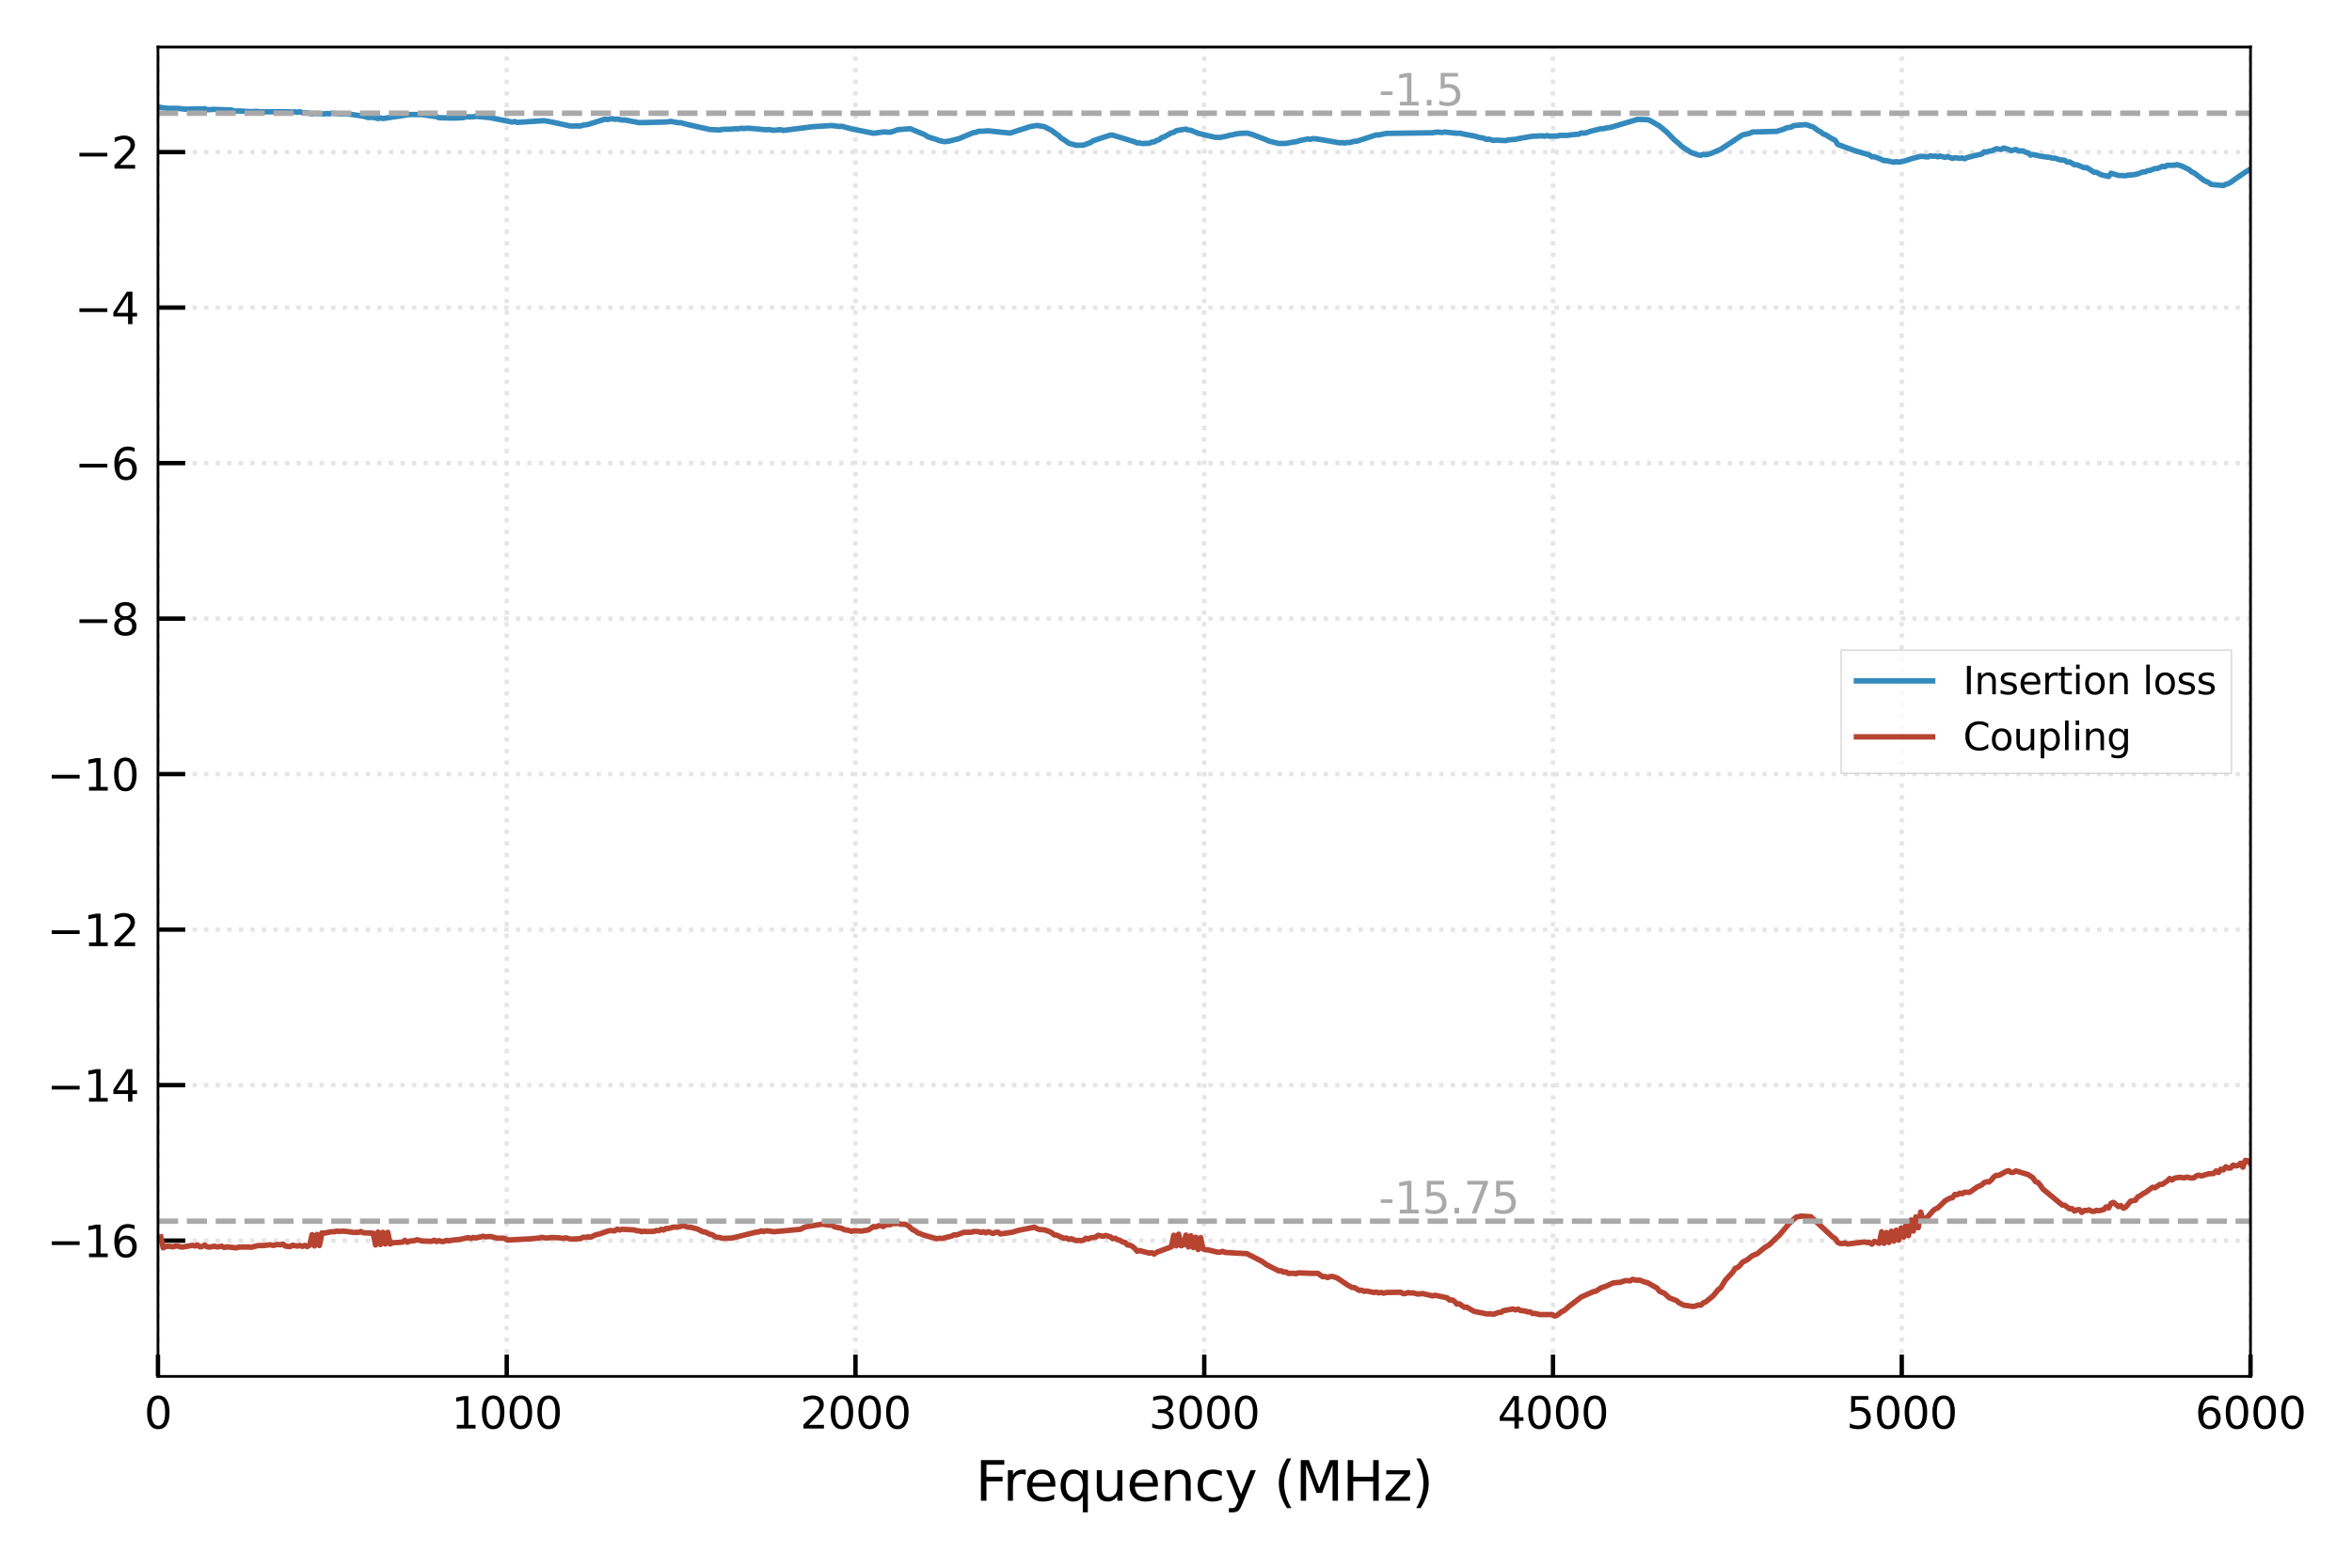<svg xmlns:xlink="http://www.w3.org/1999/xlink" xmlns="http://www.w3.org/2000/svg" viewBox="0 0 432 288" version="1.1" viewport="0 0 1280px 853px">
 <defs>
  <style type="text/css">*{stroke-linejoin: round; stroke-linecap: butt}</style>
 </defs>
 <g id="figure_1">
  <g id="patch_1">
   <path d="M 0 288  L 432 288  L 432 0  L 0 0  z " style="fill: #ffffff"/>
  </g>
  <g id="axes_1">
   <g id="patch_2">
    <path d="M 29.015 252.86  L 413.36 252.86  L 413.36 8.64  L 29.015 8.64  z " style="fill: #ffffff"/>
   </g>
   <g id="matplotlib.axis_1">
    <g id="xtick_1">
     <g id="line2d_1">
      <path d="M 29.015 252.86  L 29.015 8.64  " clip-path="url(#p60978f1711)" style="fill: none; stroke-dasharray: 0.8,1.32; stroke-dashoffset: 0; stroke: #e5e5e5; stroke-width: 0.8"/>
     </g>
     <g id="line2d_2">
      <defs>
       <path id="m1f756e7ccf" d="M 0 0  L 0 -4  " style="stroke: #000000; stroke-width: 0.8"/>
      </defs>
      <g>
       <use xlink:href="#m1f756e7ccf" x="29.015" y="252.86" style="stroke: #000000; stroke-width: 0.8"/>
      </g>
     </g>
     <g id="text_1">
      <!-- 0 -->
      <g transform="translate(26.47 262.439) scale(0.08 -0.08)">
       <defs>
        <path id="DejaVuSans-30" d="M 2034 4250  Q 1547 4250 1301 3770  Q 1056 3291 1056 2328  Q 1056 1369 1301 889  Q 1547 409 2034 409  Q 2525 409 2770 889  Q 3016 1369 3016 2328  Q 3016 3291 2770 3770  Q 2525 4250 2034 4250  z M 2034 4750  Q 2819 4750 3233 4129  Q 3647 3509 3647 2328  Q 3647 1150 3233 529  Q 2819 -91 2034 -91  Q 1250 -91 836 529  Q 422 1150 422 2328  Q 422 3509 836 4129  Q 1250 4750 2034 4750  z " transform="scale(0.016)"/>
       </defs>
       <use xlink:href="#DejaVuSans-30"/>
      </g>
     </g>
    </g>
    <g id="xtick_2">
     <g id="line2d_3">
      <path d="M 93.073 252.86  L 93.073 8.64  " clip-path="url(#p60978f1711)" style="fill: none; stroke-dasharray: 0.8,1.32; stroke-dashoffset: 0; stroke: #e5e5e5; stroke-width: 0.8"/>
     </g>
     <g id="line2d_4">
      <g>
       <use xlink:href="#m1f756e7ccf" x="93.073" y="252.86" style="stroke: #000000; stroke-width: 0.8"/>
      </g>
     </g>
     <g id="text_2">
      <!-- 1000 -->
      <g transform="translate(82.892 262.439) scale(0.08 -0.08)">
       <defs>
        <path id="DejaVuSans-31" d="M 794 531  L 1825 531  L 1825 4091  L 703 3866  L 703 4441  L 1819 4666  L 2450 4666  L 2450 531  L 3481 531  L 3481 0  L 794 0  L 794 531  z " transform="scale(0.016)"/>
       </defs>
       <use xlink:href="#DejaVuSans-31"/>
       <use xlink:href="#DejaVuSans-30" x="63.623"/>
       <use xlink:href="#DejaVuSans-30" x="127.246"/>
       <use xlink:href="#DejaVuSans-30" x="190.869"/>
      </g>
     </g>
    </g>
    <g id="xtick_3">
     <g id="line2d_5">
      <path d="M 157.13 252.86  L 157.13 8.64  " clip-path="url(#p60978f1711)" style="fill: none; stroke-dasharray: 0.8,1.32; stroke-dashoffset: 0; stroke: #e5e5e5; stroke-width: 0.8"/>
     </g>
     <g id="line2d_6">
      <g>
       <use xlink:href="#m1f756e7ccf" x="157.13" y="252.86" style="stroke: #000000; stroke-width: 0.8"/>
      </g>
     </g>
     <g id="text_3">
      <!-- 2000 -->
      <g transform="translate(146.95 262.439) scale(0.08 -0.08)">
       <defs>
        <path id="DejaVuSans-32" d="M 1228 531  L 3431 531  L 3431 0  L 469 0  L 469 531  Q 828 903 1448 1529  Q 2069 2156 2228 2338  Q 2531 2678 2651 2914  Q 2772 3150 2772 3378  Q 2772 3750 2511 3984  Q 2250 4219 1831 4219  Q 1534 4219 1204 4116  Q 875 4013 500 3803  L 500 4441  Q 881 4594 1212 4672  Q 1544 4750 1819 4750  Q 2544 4750 2975 4387  Q 3406 4025 3406 3419  Q 3406 3131 3298 2873  Q 3191 2616 2906 2266  Q 2828 2175 2409 1742  Q 1991 1309 1228 531  z " transform="scale(0.016)"/>
       </defs>
       <use xlink:href="#DejaVuSans-32"/>
       <use xlink:href="#DejaVuSans-30" x="63.623"/>
       <use xlink:href="#DejaVuSans-30" x="127.246"/>
       <use xlink:href="#DejaVuSans-30" x="190.869"/>
      </g>
     </g>
    </g>
    <g id="xtick_4">
     <g id="line2d_7">
      <path d="M 221.188 252.86  L 221.188 8.64  " clip-path="url(#p60978f1711)" style="fill: none; stroke-dasharray: 0.8,1.32; stroke-dashoffset: 0; stroke: #e5e5e5; stroke-width: 0.8"/>
     </g>
     <g id="line2d_8">
      <g>
       <use xlink:href="#m1f756e7ccf" x="221.188" y="252.86" style="stroke: #000000; stroke-width: 0.8"/>
      </g>
     </g>
     <g id="text_4">
      <!-- 3000 -->
      <g transform="translate(211.007 262.439) scale(0.08 -0.08)">
       <defs>
        <path id="DejaVuSans-33" d="M 2597 2516  Q 3050 2419 3304 2112  Q 3559 1806 3559 1356  Q 3559 666 3084 287  Q 2609 -91 1734 -91  Q 1441 -91 1130 -33  Q 819 25 488 141  L 488 750  Q 750 597 1062 519  Q 1375 441 1716 441  Q 2309 441 2620 675  Q 2931 909 2931 1356  Q 2931 1769 2642 2001  Q 2353 2234 1838 2234  L 1294 2234  L 1294 2753  L 1863 2753  Q 2328 2753 2575 2939  Q 2822 3125 2822 3475  Q 2822 3834 2567 4026  Q 2313 4219 1838 4219  Q 1578 4219 1281 4162  Q 984 4106 628 3988  L 628 4550  Q 988 4650 1302 4700  Q 1616 4750 1894 4750  Q 2613 4750 3031 4423  Q 3450 4097 3450 3541  Q 3450 3153 3228 2886  Q 3006 2619 2597 2516  z " transform="scale(0.016)"/>
       </defs>
       <use xlink:href="#DejaVuSans-33"/>
       <use xlink:href="#DejaVuSans-30" x="63.623"/>
       <use xlink:href="#DejaVuSans-30" x="127.246"/>
       <use xlink:href="#DejaVuSans-30" x="190.869"/>
      </g>
     </g>
    </g>
    <g id="xtick_5">
     <g id="line2d_9">
      <path d="M 285.245 252.86  L 285.245 8.64  " clip-path="url(#p60978f1711)" style="fill: none; stroke-dasharray: 0.8,1.32; stroke-dashoffset: 0; stroke: #e5e5e5; stroke-width: 0.8"/>
     </g>
     <g id="line2d_10">
      <g>
       <use xlink:href="#m1f756e7ccf" x="285.245" y="252.86" style="stroke: #000000; stroke-width: 0.8"/>
      </g>
     </g>
     <g id="text_5">
      <!-- 4000 -->
      <g transform="translate(275.065 262.439) scale(0.08 -0.08)">
       <defs>
        <path id="DejaVuSans-34" d="M 2419 4116  L 825 1625  L 2419 1625  L 2419 4116  z M 2253 4666  L 3047 4666  L 3047 1625  L 3713 1625  L 3713 1100  L 3047 1100  L 3047 0  L 2419 0  L 2419 1100  L 313 1100  L 313 1709  L 2253 4666  z " transform="scale(0.016)"/>
       </defs>
       <use xlink:href="#DejaVuSans-34"/>
       <use xlink:href="#DejaVuSans-30" x="63.623"/>
       <use xlink:href="#DejaVuSans-30" x="127.246"/>
       <use xlink:href="#DejaVuSans-30" x="190.869"/>
      </g>
     </g>
    </g>
    <g id="xtick_6">
     <g id="line2d_11">
      <path d="M 349.303 252.86  L 349.303 8.64  " clip-path="url(#p60978f1711)" style="fill: none; stroke-dasharray: 0.8,1.32; stroke-dashoffset: 0; stroke: #e5e5e5; stroke-width: 0.8"/>
     </g>
     <g id="line2d_12">
      <g>
       <use xlink:href="#m1f756e7ccf" x="349.303" y="252.86" style="stroke: #000000; stroke-width: 0.8"/>
      </g>
     </g>
     <g id="text_6">
      <!-- 5000 -->
      <g transform="translate(339.123 262.439) scale(0.08 -0.08)">
       <defs>
        <path id="DejaVuSans-35" d="M 691 4666  L 3169 4666  L 3169 4134  L 1269 4134  L 1269 2991  Q 1406 3038 1543 3061  Q 1681 3084 1819 3084  Q 2600 3084 3056 2656  Q 3513 2228 3513 1497  Q 3513 744 3044 326  Q 2575 -91 1722 -91  Q 1428 -91 1123 -41  Q 819 9 494 109  L 494 744  Q 775 591 1075 516  Q 1375 441 1709 441  Q 2250 441 2565 725  Q 2881 1009 2881 1497  Q 2881 1984 2565 2268  Q 2250 2553 1709 2553  Q 1456 2553 1204 2497  Q 953 2441 691 2322  L 691 4666  z " transform="scale(0.016)"/>
       </defs>
       <use xlink:href="#DejaVuSans-35"/>
       <use xlink:href="#DejaVuSans-30" x="63.623"/>
       <use xlink:href="#DejaVuSans-30" x="127.246"/>
       <use xlink:href="#DejaVuSans-30" x="190.869"/>
      </g>
     </g>
    </g>
    <g id="xtick_7">
     <g id="line2d_13">
      <path d="M 413.36 252.86  L 413.36 8.64  " clip-path="url(#p60978f1711)" style="fill: none; stroke-dasharray: 0.8,1.32; stroke-dashoffset: 0; stroke: #e5e5e5; stroke-width: 0.8"/>
     </g>
     <g id="line2d_14">
      <g>
       <use xlink:href="#m1f756e7ccf" x="413.36" y="252.86" style="stroke: #000000; stroke-width: 0.8"/>
      </g>
     </g>
     <g id="text_7">
      <!-- 6000 -->
      <g transform="translate(403.18 262.439) scale(0.08 -0.08)">
       <defs>
        <path id="DejaVuSans-36" d="M 2113 2584  Q 1688 2584 1439 2293  Q 1191 2003 1191 1497  Q 1191 994 1439 701  Q 1688 409 2113 409  Q 2538 409 2786 701  Q 3034 994 3034 1497  Q 3034 2003 2786 2293  Q 2538 2584 2113 2584  z M 3366 4563  L 3366 3988  Q 3128 4100 2886 4159  Q 2644 4219 2406 4219  Q 1781 4219 1451 3797  Q 1122 3375 1075 2522  Q 1259 2794 1537 2939  Q 1816 3084 2150 3084  Q 2853 3084 3261 2657  Q 3669 2231 3669 1497  Q 3669 778 3244 343  Q 2819 -91 2113 -91  Q 1303 -91 875 529  Q 447 1150 447 2328  Q 447 3434 972 4092  Q 1497 4750 2381 4750  Q 2619 4750 2861 4703  Q 3103 4656 3366 4563  z " transform="scale(0.016)"/>
       </defs>
       <use xlink:href="#DejaVuSans-36"/>
       <use xlink:href="#DejaVuSans-30" x="63.623"/>
       <use xlink:href="#DejaVuSans-30" x="127.246"/>
       <use xlink:href="#DejaVuSans-30" x="190.869"/>
      </g>
     </g>
    </g>
    <g id="text_8">
     <!-- Frequency (MHz) -->
     <g transform="translate(179.169 275.701) scale(0.1 -0.1)">
      <defs>
       <path id="DejaVuSans-46" d="M 628 4666  L 3309 4666  L 3309 4134  L 1259 4134  L 1259 2759  L 3109 2759  L 3109 2228  L 1259 2228  L 1259 0  L 628 0  L 628 4666  z " transform="scale(0.016)"/>
       <path id="DejaVuSans-72" d="M 2631 2963  Q 2534 3019 2420 3045  Q 2306 3072 2169 3072  Q 1681 3072 1420 2755  Q 1159 2438 1159 1844  L 1159 0  L 581 0  L 581 3500  L 1159 3500  L 1159 2956  Q 1341 3275 1631 3429  Q 1922 3584 2338 3584  Q 2397 3584 2469 3576  Q 2541 3569 2628 3553  L 2631 2963  z " transform="scale(0.016)"/>
       <path id="DejaVuSans-65" d="M 3597 1894  L 3597 1613  L 953 1613  Q 991 1019 1311 708  Q 1631 397 2203 397  Q 2534 397 2845 478  Q 3156 559 3463 722  L 3463 178  Q 3153 47 2828 -22  Q 2503 -91 2169 -91  Q 1331 -91 842 396  Q 353 884 353 1716  Q 353 2575 817 3079  Q 1281 3584 2069 3584  Q 2775 3584 3186 3129  Q 3597 2675 3597 1894  z M 3022 2063  Q 3016 2534 2758 2815  Q 2500 3097 2075 3097  Q 1594 3097 1305 2825  Q 1016 2553 972 2059  L 3022 2063  z " transform="scale(0.016)"/>
       <path id="DejaVuSans-71" d="M 947 1747  Q 947 1113 1208 752  Q 1469 391 1925 391  Q 2381 391 2643 752  Q 2906 1113 2906 1747  Q 2906 2381 2643 2742  Q 2381 3103 1925 3103  Q 1469 3103 1208 2742  Q 947 2381 947 1747  z M 2906 525  Q 2725 213 2448 61  Q 2172 -91 1784 -91  Q 1150 -91 751 415  Q 353 922 353 1747  Q 353 2572 751 3078  Q 1150 3584 1784 3584  Q 2172 3584 2448 3432  Q 2725 3281 2906 2969  L 2906 3500  L 3481 3500  L 3481 -1331  L 2906 -1331  L 2906 525  z " transform="scale(0.016)"/>
       <path id="DejaVuSans-75" d="M 544 1381  L 544 3500  L 1119 3500  L 1119 1403  Q 1119 906 1312 657  Q 1506 409 1894 409  Q 2359 409 2629 706  Q 2900 1003 2900 1516  L 2900 3500  L 3475 3500  L 3475 0  L 2900 0  L 2900 538  Q 2691 219 2414 64  Q 2138 -91 1772 -91  Q 1169 -91 856 284  Q 544 659 544 1381  z M 1991 3584  L 1991 3584  z " transform="scale(0.016)"/>
       <path id="DejaVuSans-6e" d="M 3513 2113  L 3513 0  L 2938 0  L 2938 2094  Q 2938 2591 2744 2837  Q 2550 3084 2163 3084  Q 1697 3084 1428 2787  Q 1159 2491 1159 1978  L 1159 0  L 581 0  L 581 3500  L 1159 3500  L 1159 2956  Q 1366 3272 1645 3428  Q 1925 3584 2291 3584  Q 2894 3584 3203 3211  Q 3513 2838 3513 2113  z " transform="scale(0.016)"/>
       <path id="DejaVuSans-63" d="M 3122 3366  L 3122 2828  Q 2878 2963 2633 3030  Q 2388 3097 2138 3097  Q 1578 3097 1268 2742  Q 959 2388 959 1747  Q 959 1106 1268 751  Q 1578 397 2138 397  Q 2388 397 2633 464  Q 2878 531 3122 666  L 3122 134  Q 2881 22 2623 -34  Q 2366 -91 2075 -91  Q 1284 -91 818 406  Q 353 903 353 1747  Q 353 2603 823 3093  Q 1294 3584 2113 3584  Q 2378 3584 2631 3529  Q 2884 3475 3122 3366  z " transform="scale(0.016)"/>
       <path id="DejaVuSans-79" d="M 2059 -325  Q 1816 -950 1584 -1140  Q 1353 -1331 966 -1331  L 506 -1331  L 506 -850  L 844 -850  Q 1081 -850 1212 -737  Q 1344 -625 1503 -206  L 1606 56  L 191 3500  L 800 3500  L 1894 763  L 2988 3500  L 3597 3500  L 2059 -325  z " transform="scale(0.016)"/>
       <path id="DejaVuSans-20" transform="scale(0.016)"/>
       <path id="DejaVuSans-28" d="M 1984 4856  Q 1566 4138 1362 3434  Q 1159 2731 1159 2009  Q 1159 1288 1364 580  Q 1569 -128 1984 -844  L 1484 -844  Q 1016 -109 783 600  Q 550 1309 550 2009  Q 550 2706 781 3412  Q 1013 4119 1484 4856  L 1984 4856  z " transform="scale(0.016)"/>
       <path id="DejaVuSans-4d" d="M 628 4666  L 1569 4666  L 2759 1491  L 3956 4666  L 4897 4666  L 4897 0  L 4281 0  L 4281 4097  L 3078 897  L 2444 897  L 1241 4097  L 1241 0  L 628 0  L 628 4666  z " transform="scale(0.016)"/>
       <path id="DejaVuSans-48" d="M 628 4666  L 1259 4666  L 1259 2753  L 3553 2753  L 3553 4666  L 4184 4666  L 4184 0  L 3553 0  L 3553 2222  L 1259 2222  L 1259 0  L 628 0  L 628 4666  z " transform="scale(0.016)"/>
       <path id="DejaVuSans-7a" d="M 353 3500  L 3084 3500  L 3084 2975  L 922 459  L 3084 459  L 3084 0  L 275 0  L 275 525  L 2438 3041  L 353 3041  L 353 3500  z " transform="scale(0.016)"/>
       <path id="DejaVuSans-29" d="M 513 4856  L 1013 4856  Q 1481 4119 1714 3412  Q 1947 2706 1947 2009  Q 1947 1309 1714 600  Q 1481 -109 1013 -844  L 513 -844  Q 928 -128 1133 580  Q 1338 1288 1338 2009  Q 1338 2731 1133 3434  Q 928 4138 513 4856  z " transform="scale(0.016)"/>
      </defs>
      <use xlink:href="#DejaVuSans-46"/>
      <use xlink:href="#DejaVuSans-72" x="50.27"/>
      <use xlink:href="#DejaVuSans-65" x="89.133"/>
      <use xlink:href="#DejaVuSans-71" x="150.656"/>
      <use xlink:href="#DejaVuSans-75" x="214.133"/>
      <use xlink:href="#DejaVuSans-65" x="277.512"/>
      <use xlink:href="#DejaVuSans-6e" x="339.035"/>
      <use xlink:href="#DejaVuSans-63" x="402.414"/>
      <use xlink:href="#DejaVuSans-79" x="457.395"/>
      <use xlink:href="#DejaVuSans-20" x="516.574"/>
      <use xlink:href="#DejaVuSans-28" x="548.361"/>
      <use xlink:href="#DejaVuSans-4d" x="587.375"/>
      <use xlink:href="#DejaVuSans-48" x="673.654"/>
      <use xlink:href="#DejaVuSans-7a" x="748.85"/>
      <use xlink:href="#DejaVuSans-29" x="801.34"/>
     </g>
    </g>
   </g>
   <g id="matplotlib.axis_2">
    <g id="ytick_1">
     <g id="line2d_15">
      <path d="M 29.015 227.911  L 413.36 227.911  " clip-path="url(#p60978f1711)" style="fill: none; stroke-dasharray: 0.8,1.32; stroke-dashoffset: 0; stroke: #e5e5e5; stroke-width: 0.8"/>
     </g>
     <g id="line2d_16">
      <defs>
       <path id="ma68222ef22" d="M 0 0  L 5 0  " style="stroke: #000000; stroke-width: 0.8"/>
      </defs>
      <g>
       <use xlink:href="#ma68222ef22" x="29.015" y="227.911" style="stroke: #000000; stroke-width: 0.8"/>
      </g>
     </g>
     <g id="text_9">
      <!-- &#8722;16 -->
      <g transform="translate(8.631 230.95) scale(0.08 -0.08)">
       <defs>
        <path id="DejaVuSans-2212" d="M 678 2272  L 4684 2272  L 4684 1741  L 678 1741  L 678 2272  z " transform="scale(0.016)"/>
       </defs>
       <use xlink:href="#DejaVuSans-2212"/>
       <use xlink:href="#DejaVuSans-31" x="83.789"/>
       <use xlink:href="#DejaVuSans-36" x="147.412"/>
      </g>
     </g>
    </g>
    <g id="ytick_2">
     <g id="line2d_17">
      <path d="M 29.015 199.343  L 413.36 199.343  " clip-path="url(#p60978f1711)" style="fill: none; stroke-dasharray: 0.8,1.32; stroke-dashoffset: 0; stroke: #e5e5e5; stroke-width: 0.8"/>
     </g>
     <g id="line2d_18">
      <g>
       <use xlink:href="#ma68222ef22" x="29.015" y="199.343" style="stroke: #000000; stroke-width: 0.8"/>
      </g>
     </g>
     <g id="text_10">
      <!-- &#8722;14 -->
      <g transform="translate(8.631 202.383) scale(0.08 -0.08)">
       <use xlink:href="#DejaVuSans-2212"/>
       <use xlink:href="#DejaVuSans-31" x="83.789"/>
       <use xlink:href="#DejaVuSans-34" x="147.412"/>
      </g>
     </g>
    </g>
    <g id="ytick_3">
     <g id="line2d_19">
      <path d="M 29.015 170.776  L 413.36 170.776  " clip-path="url(#p60978f1711)" style="fill: none; stroke-dasharray: 0.8,1.32; stroke-dashoffset: 0; stroke: #e5e5e5; stroke-width: 0.8"/>
     </g>
     <g id="line2d_20">
      <g>
       <use xlink:href="#ma68222ef22" x="29.015" y="170.776" style="stroke: #000000; stroke-width: 0.8"/>
      </g>
     </g>
     <g id="text_11">
      <!-- &#8722;12 -->
      <g transform="translate(8.631 173.816) scale(0.08 -0.08)">
       <use xlink:href="#DejaVuSans-2212"/>
       <use xlink:href="#DejaVuSans-31" x="83.789"/>
       <use xlink:href="#DejaVuSans-32" x="147.412"/>
      </g>
     </g>
    </g>
    <g id="ytick_4">
     <g id="line2d_21">
      <path d="M 29.015 142.209  L 413.36 142.209  " clip-path="url(#p60978f1711)" style="fill: none; stroke-dasharray: 0.8,1.32; stroke-dashoffset: 0; stroke: #e5e5e5; stroke-width: 0.8"/>
     </g>
     <g id="line2d_22">
      <g>
       <use xlink:href="#ma68222ef22" x="29.015" y="142.209" style="stroke: #000000; stroke-width: 0.8"/>
      </g>
     </g>
     <g id="text_12">
      <!-- &#8722;10 -->
      <g transform="translate(8.631 145.249) scale(0.08 -0.08)">
       <use xlink:href="#DejaVuSans-2212"/>
       <use xlink:href="#DejaVuSans-31" x="83.789"/>
       <use xlink:href="#DejaVuSans-30" x="147.412"/>
      </g>
     </g>
    </g>
    <g id="ytick_5">
     <g id="line2d_23">
      <path d="M 29.015 113.642  L 413.36 113.642  " clip-path="url(#p60978f1711)" style="fill: none; stroke-dasharray: 0.8,1.32; stroke-dashoffset: 0; stroke: #e5e5e5; stroke-width: 0.8"/>
     </g>
     <g id="line2d_24">
      <g>
       <use xlink:href="#ma68222ef22" x="29.015" y="113.642" style="stroke: #000000; stroke-width: 0.8"/>
      </g>
     </g>
     <g id="text_13">
      <!-- &#8722;8 -->
      <g transform="translate(13.721 116.682) scale(0.08 -0.08)">
       <defs>
        <path id="DejaVuSans-38" d="M 2034 2216  Q 1584 2216 1326 1975  Q 1069 1734 1069 1313  Q 1069 891 1326 650  Q 1584 409 2034 409  Q 2484 409 2743 651  Q 3003 894 3003 1313  Q 3003 1734 2745 1975  Q 2488 2216 2034 2216  z M 1403 2484  Q 997 2584 770 2862  Q 544 3141 544 3541  Q 544 4100 942 4425  Q 1341 4750 2034 4750  Q 2731 4750 3128 4425  Q 3525 4100 3525 3541  Q 3525 3141 3298 2862  Q 3072 2584 2669 2484  Q 3125 2378 3379 2068  Q 3634 1759 3634 1313  Q 3634 634 3220 271  Q 2806 -91 2034 -91  Q 1263 -91 848 271  Q 434 634 434 1313  Q 434 1759 690 2068  Q 947 2378 1403 2484  z M 1172 3481  Q 1172 3119 1398 2916  Q 1625 2713 2034 2713  Q 2441 2713 2670 2916  Q 2900 3119 2900 3481  Q 2900 3844 2670 4047  Q 2441 4250 2034 4250  Q 1625 4250 1398 4047  Q 1172 3844 1172 3481  z " transform="scale(0.016)"/>
       </defs>
       <use xlink:href="#DejaVuSans-2212"/>
       <use xlink:href="#DejaVuSans-38" x="83.789"/>
      </g>
     </g>
    </g>
    <g id="ytick_6">
     <g id="line2d_25">
      <path d="M 29.015 85.075  L 413.36 85.075  " clip-path="url(#p60978f1711)" style="fill: none; stroke-dasharray: 0.8,1.32; stroke-dashoffset: 0; stroke: #e5e5e5; stroke-width: 0.8"/>
     </g>
     <g id="line2d_26">
      <g>
       <use xlink:href="#ma68222ef22" x="29.015" y="85.075" style="stroke: #000000; stroke-width: 0.8"/>
      </g>
     </g>
     <g id="text_14">
      <!-- &#8722;6 -->
      <g transform="translate(13.721 88.115) scale(0.08 -0.08)">
       <use xlink:href="#DejaVuSans-2212"/>
       <use xlink:href="#DejaVuSans-36" x="83.789"/>
      </g>
     </g>
    </g>
    <g id="ytick_7">
     <g id="line2d_27">
      <path d="M 29.015 56.508  L 413.36 56.508  " clip-path="url(#p60978f1711)" style="fill: none; stroke-dasharray: 0.8,1.32; stroke-dashoffset: 0; stroke: #e5e5e5; stroke-width: 0.8"/>
     </g>
     <g id="line2d_28">
      <g>
       <use xlink:href="#ma68222ef22" x="29.015" y="56.508" style="stroke: #000000; stroke-width: 0.8"/>
      </g>
     </g>
     <g id="text_15">
      <!-- &#8722;4 -->
      <g transform="translate(13.721 59.548) scale(0.08 -0.08)">
       <use xlink:href="#DejaVuSans-2212"/>
       <use xlink:href="#DejaVuSans-34" x="83.789"/>
      </g>
     </g>
    </g>
    <g id="ytick_8">
     <g id="line2d_29">
      <path d="M 29.015 27.941  L 413.36 27.941  " clip-path="url(#p60978f1711)" style="fill: none; stroke-dasharray: 0.8,1.32; stroke-dashoffset: 0; stroke: #e5e5e5; stroke-width: 0.8"/>
     </g>
     <g id="line2d_30">
      <g>
       <use xlink:href="#ma68222ef22" x="29.015" y="27.941" style="stroke: #000000; stroke-width: 0.8"/>
      </g>
     </g>
     <g id="text_16">
      <!-- &#8722;2 -->
      <g transform="translate(13.721 30.98) scale(0.08 -0.08)">
       <use xlink:href="#DejaVuSans-2212"/>
       <use xlink:href="#DejaVuSans-32" x="83.789"/>
      </g>
     </g>
    </g>
   </g>
   <g id="line2d_31">
    <path d="M 29.527 19.741  L 30.424 19.872  L 31.321 19.918  L 32.666 19.906  L 34.011 20.061  L 36.701 20.003  L 37.149 20.039  L 37.597 19.959  L 38.046 20.158  L 39.391 20.094  L 42.529 20.205  L 42.978 20.4  L 43.874 20.387  L 46.116 20.507  L 47.013 20.456  L 47.909 20.544  L 49.703 20.54  L 52.841 20.53  L 53.738 20.588  L 54.186 20.541  L 54.634 20.631  L 55.083 20.532  L 55.531 20.692  L 56.428 20.731  L 57.324 20.928  L 57.773 20.825  L 59.566 20.93  L 60.014 20.842  L 60.463 20.918  L 60.911 20.805  L 62.704 20.927  L 63.601 20.885  L 66.739 21.344  L 67.636 21.597  L 68.533 21.556  L 69.43 21.779  L 69.878 21.659  L 70.326 21.776  L 75.258 21.037  L 77.5 21.054  L 80.19 21.439  L 80.638 21.622  L 83.328 21.694  L 84.225 21.659  L 85.121 21.595  L 85.57 21.472  L 86.915 21.464  L 87.363 21.365  L 90.053 21.616  L 94.088 22.428  L 94.536 22.319  L 94.985 22.488  L 99.917 22.17  L 101.262 22.401  L 104.848 23.164  L 105.745 23.137  L 106.642 23.154  L 107.09 22.988  L 107.987 22.872  L 111.125 21.887  L 111.573 21.959  L 112.47 21.802  L 112.918 21.931  L 113.367 21.869  L 114.263 22.057  L 114.712 22.027  L 117.402 22.537  L 122.333 22.42  L 123.23 22.304  L 124.575 22.549  L 125.023 22.541  L 126.368 22.894  L 128.61 23.395  L 130.404 23.793  L 131.749 23.86  L 132.197 23.882  L 132.645 23.759  L 134.439 23.727  L 134.887 23.637  L 135.335 23.684  L 136.232 23.562  L 136.68 23.623  L 137.129 23.553  L 138.025 23.596  L 140.715 23.84  L 141.164 23.791  L 142.06 23.943  L 143.405 23.819  L 143.854 23.965  L 149.234 23.278  L 152.82 23.06  L 154.165 23.237  L 154.614 23.192  L 156.407 23.68  L 160.442 24.483  L 162.236 24.244  L 163.581 24.294  L 164.926 23.822  L 167.167 23.641  L 169.857 24.743  L 170.306 25.072  L 171.202 25.394  L 171.651 25.496  L 172.547 25.839  L 173.444 26.03  L 174.341 25.923  L 176.134 25.473  L 177.031 25.082  L 178.824 24.356  L 179.272 24.308  L 179.721 24.112  L 180.617 24.096  L 181.514 24.031  L 182.411 24.13  L 185.549 24.452  L 187.343 23.858  L 188.239 23.582  L 189.136 23.278  L 190.481 23.044  L 191.826 23.266  L 193.171 23.976  L 194.068 24.646  L 194.516 24.96  L 194.964 25.425  L 195.413 25.658  L 196.309 26.319  L 197.654 26.692  L 198.999 26.667  L 200.344 26.166  L 200.793 25.852  L 203.931 24.821  L 204.379 24.823  L 208.414 26.054  L 208.863 26.268  L 209.311 26.25  L 209.759 26.371  L 211.104 26.314  L 211.553 26.099  L 212.001 26.077  L 212.449 25.793  L 212.898 25.675  L 213.346 25.284  L 213.794 25.168  L 214.691 24.663  L 215.14 24.416  L 215.588 24.319  L 216.036 24.005  L 217.83 23.714  L 218.278 23.913  L 218.726 23.926  L 220.071 24.496  L 223.21 25.228  L 224.106 25.243  L 225.451 24.977  L 225.9 24.824  L 226.348 24.791  L 226.796 24.646  L 227.693 24.513  L 229.038 24.45  L 229.935 24.683  L 232.176 25.524  L 233.073 25.916  L 234.866 26.353  L 236.211 26.346  L 237.556 26.097  L 238.005 26.052  L 238.901 25.783  L 240.246 25.524  L 240.695 25.599  L 241.143 25.46  L 242.04 25.55  L 244.73 26  L 246.075 26.24  L 246.523 26.191  L 246.972 26.294  L 247.42 26.166  L 247.868 26.202  L 248.765 25.951  L 249.213 25.939  L 251.455 25.209  L 252.8 24.774  L 253.248 24.805  L 254.593 24.509  L 263.112 24.391  L 264.008 24.26  L 264.905 24.344  L 265.353 24.257  L 267.595 24.485  L 268.043 24.451  L 269.388 24.739  L 270.733 24.971  L 271.63 25.228  L 272.527 25.38  L 272.975 25.613  L 273.424 25.546  L 274.32 25.802  L 274.769 25.74  L 276.114 25.814  L 276.562 25.828  L 277.01 25.705  L 278.355 25.593  L 279.252 25.399  L 281.494 25.027  L 283.287 24.953  L 283.735 25.024  L 284.184 24.897  L 284.632 25.024  L 285.529 24.984  L 285.977 25.017  L 286.425 24.877  L 287.77 24.882  L 288.667 24.754  L 290.012 24.645  L 290.46 24.42  L 290.909 24.463  L 291.357 24.391  L 292.254 24.084  L 294.047 23.64  L 294.495 23.652  L 294.944 23.516  L 295.84 23.402  L 300.772 21.934  L 302.566 21.986  L 303.014 22.112  L 304.807 23.15  L 306.152 24.274  L 307.497 25.661  L 308.394 26.415  L 308.842 26.866  L 309.739 27.465  L 310.636 28.028  L 311.981 28.479  L 312.429 28.536  L 312.877 28.338  L 313.326 28.446  L 314.222 28.206  L 316.016 27.445  L 320.051 24.79  L 321.396 24.484  L 321.844 24.253  L 326.327 24.134  L 327.672 23.714  L 328.121 23.493  L 329.017 23.34  L 329.466 23.069  L 331.708 22.89  L 333.053 23.333  L 333.949 24.013  L 334.398 24.227  L 334.846 24.604  L 335.294 24.745  L 336.191 25.313  L 337.088 25.793  L 337.536 26.531  L 340.674 27.679  L 343.364 28.464  L 343.813 28.805  L 344.261 28.789  L 345.158 29.119  L 346.054 29.519  L 346.503 29.512  L 347.848 29.81  L 348.296 29.693  L 348.744 29.799  L 350.089 29.492  L 350.986 29.182  L 352.779 28.712  L 354.124 28.834  L 354.573 28.618  L 355.021 28.716  L 355.469 28.662  L 355.918 28.805  L 356.366 28.672  L 357.263 28.915  L 357.711 28.76  L 358.608 29.101  L 359.056 28.972  L 359.953 29.073  L 360.401 29.015  L 360.85 29.166  L 361.298 28.949  L 362.643 28.598  L 363.54 28.406  L 363.988 28.3  L 364.436 27.892  L 364.885 27.951  L 365.333 27.763  L 365.781 27.729  L 366.678 27.316  L 367.575 27.471  L 368.023 27.19  L 368.92 27.45  L 369.368 27.689  L 370.265 27.455  L 370.713 27.701  L 371.61 27.737  L 372.058 27.975  L 372.506 28.084  L 372.955 28.506  L 373.403 28.374  L 374.748 28.688  L 376.093 28.877  L 376.541 28.908  L 376.99 29.059  L 377.438 29.045  L 378.335 29.366  L 379.231 29.438  L 379.68 29.796  L 380.128 29.731  L 381.025 30.279  L 381.473 30.268  L 382.818 30.817  L 383.266 30.783  L 384.611 31.638  L 385.06 31.649  L 385.956 32.121  L 387.301 32.418  L 387.75 31.82  L 389.095 32.227  L 390.44 32.278  L 390.888 32.171  L 391.785 32.118  L 392.682 31.933  L 393.578 31.585  L 394.027 31.577  L 394.475 31.354  L 394.923 31.311  L 395.82 30.957  L 396.268 30.957  L 397.165 30.558  L 397.613 30.634  L 398.062 30.363  L 399.407 30.358  L 399.855 30.241  L 400.752 30.512  L 402.097 31.167  L 402.545 31.574  L 402.993 31.757  L 404.787 33.129  L 405.683 33.539  L 406.132 33.886  L 408.373 34.086  L 408.822 33.845  L 409.27 33.74  L 409.718 33.495  L 410.615 32.844  L 412.408 31.626  L 413.305 31.087  L 413.305 31.087  " clip-path="url(#p60978f1711)" style="fill: none; stroke: #348abd; stroke-linecap: square"/>
   </g>
   <g id="line2d_32">
    <path d="M 29.527 227.231  L 29.976 229.235  L 30.424 229.001  L 30.872 228.935  L 31.769 229.053  L 32.217 228.916  L 32.666 228.899  L 33.114 229.064  L 33.562 229.097  L 35.356 228.776  L 35.804 228.909  L 36.252 228.701  L 36.701 229.051  L 37.149 228.984  L 37.597 228.719  L 38.046 229.055  L 38.494 229.112  L 39.391 228.942  L 39.839 229.082  L 40.736 228.94  L 41.184 229.179  L 41.633 229.056  L 43.426 229.25  L 43.874 229.096  L 45.668 229.093  L 46.116 229.142  L 47.461 228.816  L 48.358 228.825  L 49.703 228.672  L 50.151 228.805  L 51.048 228.621  L 51.496 228.7  L 51.944 228.543  L 52.393 228.908  L 53.289 229.025  L 53.738 228.756  L 54.634 228.924  L 55.083 228.811  L 55.531 228.974  L 55.979 228.785  L 56.428 229.002  L 56.876 228.749  L 57.324 226.817  L 57.773 228.89  L 58.221 226.781  L 58.669 228.817  L 59.118 226.501  L 59.566 226.535  L 60.911 226.28  L 61.359 226.293  L 61.808 226.161  L 62.256 226.212  L 63.153 226.172  L 64.049 226.283  L 64.946 226.405  L 65.843 226.395  L 66.291 226.25  L 66.739 226.481  L 68.533 226.544  L 68.981 228.717  L 69.43 226.341  L 69.878 228.638  L 70.326 226.389  L 70.775 228.528  L 71.223 226.389  L 71.671 228.526  L 72.12 228.304  L 73.913 228.2  L 74.361 227.857  L 74.81 228.207  L 75.258 227.997  L 76.155 227.92  L 76.603 227.738  L 77.5 227.984  L 79.293 228.048  L 79.741 227.837  L 80.19 228.087  L 80.638 227.911  L 81.086 228.077  L 81.535 228.069  L 81.983 227.875  L 82.431 227.95  L 83.328 227.791  L 84.225 227.734  L 86.018 227.359  L 86.466 227.521  L 86.915 227.325  L 87.363 227.439  L 88.708 227.119  L 89.156 227.213  L 90.053 227.15  L 91.398 227.473  L 92.295 227.461  L 92.743 227.517  L 93.191 227.805  L 97.675 227.564  L 99.02 227.439  L 99.468 227.305  L 100.365 227.45  L 101.262 227.347  L 102.607 227.388  L 103.503 227.501  L 103.952 227.391  L 104.848 227.647  L 106.642 227.55  L 107.09 227.282  L 107.538 227.324  L 107.987 227.203  L 108.435 227.31  L 109.332 226.878  L 110.228 226.659  L 111.573 226.181  L 112.022 226.072  L 112.918 226.117  L 113.367 225.795  L 113.815 225.972  L 114.263 225.829  L 116.505 225.952  L 116.953 226.106  L 117.402 226.119  L 117.85 226.28  L 118.298 226.179  L 118.747 226.246  L 119.643 226.223  L 120.092 226.222  L 120.54 226.046  L 120.988 226.1  L 121.437 225.837  L 121.885 225.97  L 122.333 225.678  L 122.782 225.689  L 123.678 225.432  L 124.575 225.425  L 125.472 225.16  L 126.368 225.452  L 126.817 225.451  L 128.162 225.8  L 129.059 226.284  L 129.507 226.331  L 130.404 226.76  L 130.852 226.832  L 131.3 227.176  L 131.749 227.323  L 132.197 227.317  L 132.645 227.498  L 134.439 227.444  L 138.922 226.349  L 139.37 226.327  L 139.819 226.123  L 140.267 226.254  L 140.715 226.105  L 141.612 226.192  L 142.06 226.289  L 146.992 225.842  L 147.889 225.399  L 151.027 224.888  L 151.924 225.037  L 152.82 225.095  L 153.269 225.384  L 154.614 225.66  L 155.062 225.914  L 155.959 226.048  L 156.407 226.219  L 156.856 226.08  L 158.201 226.165  L 159.546 225.94  L 160.442 225.328  L 160.891 225.398  L 161.339 225.184  L 161.787 225.128  L 162.236 225.335  L 162.684 225.02  L 163.581 224.979  L 164.029 224.704  L 164.477 224.808  L 164.926 224.709  L 165.374 224.893  L 166.271 224.919  L 166.719 225.089  L 167.616 225.905  L 168.064 226.088  L 168.512 226.452  L 169.857 226.966  L 172.099 227.575  L 172.547 227.474  L 172.996 227.52  L 174.789 227.087  L 175.237 226.847  L 175.686 226.881  L 177.031 226.385  L 178.376 226.38  L 178.824 226.24  L 179.721 226.259  L 180.169 226.427  L 180.617 226.28  L 181.066 226.485  L 181.514 226.271  L 182.411 226.612  L 182.859 226.39  L 183.307 226.357  L 183.756 226.687  L 185.998 226.367  L 186.894 226.077  L 188.239 225.799  L 190.033 225.44  L 190.481 225.724  L 190.929 225.876  L 191.826 225.929  L 192.723 226.253  L 193.171 226.478  L 193.619 226.863  L 194.068 226.899  L 195.413 227.494  L 195.861 227.426  L 196.309 227.693  L 196.758 227.559  L 197.654 227.925  L 198.103 227.863  L 198.551 227.92  L 198.999 227.843  L 199.448 227.475  L 199.896 227.629  L 200.344 227.403  L 201.241 227.275  L 201.689 226.933  L 202.586 227.129  L 203.034 226.964  L 203.931 227.203  L 204.379 227.566  L 204.828 227.478  L 205.276 227.745  L 205.724 227.864  L 206.173 228.174  L 206.621 228.236  L 207.069 228.702  L 207.518 228.76  L 207.966 228.962  L 208.414 229.331  L 208.863 229.878  L 209.311 229.742  L 211.104 230.217  L 211.553 230.117  L 212.001 230.394  L 212.449 230.058  L 215.14 229.056  L 215.588 226.921  L 216.036 228.881  L 216.485 226.733  L 216.933 228.856  L 217.381 228.682  L 217.83 226.893  L 218.278 229.075  L 218.726 227.011  L 219.175 229.193  L 219.623 227.292  L 220.071 229.561  L 220.52 227.37  L 220.968 229.439  L 221.416 229.605  L 221.865 229.612  L 223.658 230.037  L 224.106 230.036  L 224.555 229.885  L 225.003 230.079  L 229.038 230.317  L 231.728 231.69  L 232.625 232.332  L 234.866 233.478  L 235.315 233.448  L 235.763 233.713  L 236.211 233.665  L 236.66 233.953  L 237.556 233.904  L 238.005 234.005  L 238.453 233.838  L 241.143 233.935  L 242.04 233.914  L 242.936 234.545  L 243.385 234.497  L 243.833 234.704  L 244.282 234.528  L 244.73 234.482  L 245.627 234.791  L 247.42 236.004  L 248.317 236.519  L 248.765 236.545  L 249.662 237.063  L 250.11 237.018  L 250.558 237.23  L 251.007 237.17  L 252.352 237.442  L 252.8 237.366  L 253.248 237.519  L 253.697 237.426  L 254.145 237.574  L 254.593 237.443  L 257.283 237.403  L 257.732 237.657  L 258.18 237.617  L 258.628 237.452  L 259.077 237.539  L 259.525 237.505  L 260.422 237.736  L 261.318 237.639  L 263.112 238.078  L 263.56 237.948  L 265.802 238.417  L 266.25 238.84  L 266.698 238.815  L 267.147 239.053  L 267.595 239.585  L 268.043 239.515  L 268.94 240.156  L 269.388 240.132  L 270.733 240.913  L 272.527 241.259  L 272.975 241.379  L 273.872 241.369  L 274.32 241.449  L 275.217 241.118  L 275.665 241.1  L 276.114 240.787  L 277.907 240.472  L 278.355 240.642  L 278.804 240.49  L 279.252 240.749  L 280.149 240.86  L 280.597 241  L 281.045 241.018  L 281.494 241.312  L 281.942 241.289  L 282.839 241.507  L 285.08 241.492  L 285.529 241.759  L 285.977 241.644  L 286.874 240.934  L 287.322 240.749  L 288.219 239.958  L 290.46 238.252  L 292.702 237.277  L 293.15 237.191  L 294.047 236.592  L 294.944 236.304  L 296.289 235.69  L 297.185 235.6  L 297.634 235.558  L 298.53 235.25  L 299.427 235.304  L 299.875 235.017  L 300.324 235.176  L 301.22 235.188  L 302.117 235.539  L 302.566 235.622  L 304.359 236.634  L 304.807 237.222  L 305.704 237.594  L 306.601 238.42  L 307.946 238.945  L 308.394 239.333  L 309.291 239.78  L 311.084 240.023  L 311.981 239.727  L 312.429 239.773  L 312.877 239.328  L 313.326 239.154  L 314.671 238.045  L 315.567 236.938  L 316.016 236.628  L 316.912 235.171  L 318.257 233.714  L 318.706 233.002  L 319.154 232.853  L 319.602 232.451  L 320.051 231.88  L 320.947 231.421  L 321.844 230.686  L 322.741 230.326  L 324.086 229.217  L 324.982 228.675  L 326.327 227.353  L 326.776 226.972  L 328.569 224.823  L 329.914 223.593  L 330.811 223.402  L 332.604 223.53  L 336.639 227.279  L 337.088 227.532  L 337.536 228.234  L 337.984 228.444  L 338.433 228.457  L 338.881 228.347  L 339.329 228.541  L 342.468 228.153  L 342.916 228.271  L 343.364 228.25  L 343.813 228.564  L 344.261 228.05  L 345.158 228.416  L 345.606 226.298  L 346.054 228.415  L 346.503 226.433  L 346.951 228.259  L 347.399 226.189  L 347.848 228.008  L 348.296 225.996  L 348.744 227.817  L 349.193 225.604  L 349.641 227.269  L 350.089 224.991  L 350.538 227  L 350.986 224.127  L 351.434 226.155  L 351.883 223.557  L 352.331 225.549  L 352.779 222.666  L 353.228 224.121  L 353.676 223.879  L 354.124 223.485  L 355.021 222.453  L 355.469 222.098  L 355.918 221.913  L 357.263 220.606  L 358.159 220.113  L 358.608 220.038  L 359.056 219.43  L 359.504 219.482  L 359.953 219.199  L 360.401 219.3  L 360.85 219.02  L 361.746 219.044  L 362.643 218.421  L 363.091 218.092  L 363.988 217.692  L 364.436 217.262  L 364.885 217.088  L 365.333 217.137  L 365.781 216.744  L 366.23 216.199  L 366.678 215.925  L 367.126 215.924  L 368.471 215.203  L 368.92 215.063  L 369.368 215.379  L 369.816 215.377  L 370.265 215.109  L 372.506 215.778  L 373.403 216.38  L 373.851 217.067  L 374.3 217.224  L 374.748 217.726  L 375.196 218.409  L 378.783 221.378  L 379.231 221.414  L 380.128 222.078  L 380.576 222.033  L 381.025 222.479  L 381.473 222.259  L 381.921 222.213  L 382.37 222.732  L 382.818 222.377  L 383.266 222.382  L 383.715 222.264  L 384.163 222.507  L 384.611 222.551  L 385.06 222.35  L 385.508 222.431  L 386.405 222.204  L 386.853 221.71  L 387.301 221.92  L 387.75 221.059  L 388.198 220.897  L 389.095 221.662  L 389.543 221.484  L 389.992 221.963  L 390.44 221.755  L 391.337 220.661  L 392.233 220.487  L 392.682 219.848  L 393.13 219.666  L 393.578 219.3  L 394.027 219.098  L 395.372 218.113  L 395.82 218.195  L 396.717 217.585  L 397.165 217.577  L 398.062 216.956  L 398.51 216.498  L 398.958 216.782  L 399.407 216.43  L 400.303 216.287  L 401.2 216.387  L 401.648 216.246  L 402.545 216.431  L 402.993 216.365  L 403.442 216.002  L 403.89 215.883  L 404.338 216.039  L 405.683 215.625  L 406.58 215.588  L 407.028 215.118  L 407.477 215.395  L 407.925 214.779  L 408.373 214.924  L 408.822 214.341  L 409.27 214.594  L 409.718 214.558  L 410.167 214.037  L 410.615 214.192  L 411.063 214.112  L 411.512 213.698  L 411.96 214.421  L 412.408 213.172  L 412.857 213.247  L 413.305 213.715  L 413.305 213.715  " clip-path="url(#p60978f1711)" style="fill: none; stroke: #b74331; stroke-linecap: square"/>
   </g>
   <g id="LineCollection_1">
    <path d="M 29.015 20.799  L 413.36 20.799  " clip-path="url(#p60978f1711)" style="fill: none; stroke-dasharray: 3.7,1.6; stroke-dashoffset: 0; stroke: #a9a9a9"/>
    <path d="M 29.015 224.34  L 413.36 224.34  " clip-path="url(#p60978f1711)" style="fill: none; stroke-dasharray: 3.7,1.6; stroke-dashoffset: 0; stroke: #a9a9a9"/>
   </g>
   <g id="patch_3">
    <path d="M 29.015 252.86  L 29.015 8.64  " style="fill: none; stroke: #000000; stroke-width: 0.5; stroke-linejoin: miter; stroke-linecap: square"/>
   </g>
   <g id="patch_4">
    <path d="M 413.36 252.86  L 413.36 8.64  " style="fill: none; stroke: #000000; stroke-width: 0.5; stroke-linejoin: miter; stroke-linecap: square"/>
   </g>
   <g id="patch_5">
    <path d="M 29.015 252.86  L 413.36 252.86  " style="fill: none; stroke: #000000; stroke-width: 0.5; stroke-linejoin: miter; stroke-linecap: square"/>
   </g>
   <g id="patch_6">
    <path d="M 29.015 8.64  L 413.36 8.64  " style="fill: none; stroke: #000000; stroke-width: 0.5; stroke-linejoin: miter; stroke-linecap: square"/>
   </g>
   <g id="text_17">
    <!-- -1.5 -->
    <g style="fill: #a9a9a9" transform="translate(253.216 19.371) scale(0.08 -0.08)">
     <defs>
      <path id="DejaVuSans-2d" d="M 313 2009  L 1997 2009  L 1997 1497  L 313 1497  L 313 2009  z " transform="scale(0.016)"/>
      <path id="DejaVuSans-2e" d="M 684 794  L 1344 794  L 1344 0  L 684 0  L 684 794  z " transform="scale(0.016)"/>
     </defs>
     <use xlink:href="#DejaVuSans-2d"/>
     <use xlink:href="#DejaVuSans-31" x="36.084"/>
     <use xlink:href="#DejaVuSans-2e" x="99.707"/>
     <use xlink:href="#DejaVuSans-35" x="131.494"/>
    </g>
   </g>
   <g id="text_18">
    <!-- -15.75 -->
    <g style="fill: #a9a9a9" transform="translate(253.216 222.911) scale(0.08 -0.08)">
     <defs>
      <path id="DejaVuSans-37" d="M 525 4666  L 3525 4666  L 3525 4397  L 1831 0  L 1172 0  L 2766 4134  L 525 4134  L 525 4666  z " transform="scale(0.016)"/>
     </defs>
     <use xlink:href="#DejaVuSans-2d"/>
     <use xlink:href="#DejaVuSans-31" x="36.084"/>
     <use xlink:href="#DejaVuSans-35" x="99.707"/>
     <use xlink:href="#DejaVuSans-2e" x="163.33"/>
     <use xlink:href="#DejaVuSans-37" x="195.117"/>
     <use xlink:href="#DejaVuSans-35" x="258.74"/>
    </g>
   </g>
   <g id="legend_1">
    <g id="patch_7">
     <path d="M 338.173 142.075  L 409.86 142.075  L 409.86 119.425  L 338.173 119.425  z " style="fill: #ffffff; opacity: 0.8; stroke: #cccccc; stroke-width: 0.25; stroke-linejoin: miter"/>
    </g>
    <g id="line2d_33">
     <path d="M 340.973 125.094  L 347.973 125.094  L 354.973 125.094  " style="fill: none; stroke: #348abd; stroke-linecap: square"/>
    </g>
    <g id="text_19">
     <!-- Insertion loss -->
     <g transform="translate(360.573 127.544) scale(0.07 -0.07)">
      <defs>
       <path id="DejaVuSans-49" d="M 628 4666  L 1259 4666  L 1259 0  L 628 0  L 628 4666  z " transform="scale(0.016)"/>
       <path id="DejaVuSans-73" d="M 2834 3397  L 2834 2853  Q 2591 2978 2328 3040  Q 2066 3103 1784 3103  Q 1356 3103 1142 2972  Q 928 2841 928 2578  Q 928 2378 1081 2264  Q 1234 2150 1697 2047  L 1894 2003  Q 2506 1872 2764 1633  Q 3022 1394 3022 966  Q 3022 478 2636 193  Q 2250 -91 1575 -91  Q 1294 -91 989 -36  Q 684 19 347 128  L 347 722  Q 666 556 975 473  Q 1284 391 1588 391  Q 1994 391 2212 530  Q 2431 669 2431 922  Q 2431 1156 2273 1281  Q 2116 1406 1581 1522  L 1381 1569  Q 847 1681 609 1914  Q 372 2147 372 2553  Q 372 3047 722 3315  Q 1072 3584 1716 3584  Q 2034 3584 2315 3537  Q 2597 3491 2834 3397  z " transform="scale(0.016)"/>
       <path id="DejaVuSans-74" d="M 1172 4494  L 1172 3500  L 2356 3500  L 2356 3053  L 1172 3053  L 1172 1153  Q 1172 725 1289 603  Q 1406 481 1766 481  L 2356 481  L 2356 0  L 1766 0  Q 1100 0 847 248  Q 594 497 594 1153  L 594 3053  L 172 3053  L 172 3500  L 594 3500  L 594 4494  L 1172 4494  z " transform="scale(0.016)"/>
       <path id="DejaVuSans-69" d="M 603 3500  L 1178 3500  L 1178 0  L 603 0  L 603 3500  z M 603 4863  L 1178 4863  L 1178 4134  L 603 4134  L 603 4863  z " transform="scale(0.016)"/>
       <path id="DejaVuSans-6f" d="M 1959 3097  Q 1497 3097 1228 2736  Q 959 2375 959 1747  Q 959 1119 1226 758  Q 1494 397 1959 397  Q 2419 397 2687 759  Q 2956 1122 2956 1747  Q 2956 2369 2687 2733  Q 2419 3097 1959 3097  z M 1959 3584  Q 2709 3584 3137 3096  Q 3566 2609 3566 1747  Q 3566 888 3137 398  Q 2709 -91 1959 -91  Q 1206 -91 779 398  Q 353 888 353 1747  Q 353 2609 779 3096  Q 1206 3584 1959 3584  z " transform="scale(0.016)"/>
       <path id="DejaVuSans-6c" d="M 603 4863  L 1178 4863  L 1178 0  L 603 0  L 603 4863  z " transform="scale(0.016)"/>
      </defs>
      <use xlink:href="#DejaVuSans-49"/>
      <use xlink:href="#DejaVuSans-6e" x="29.492"/>
      <use xlink:href="#DejaVuSans-73" x="92.871"/>
      <use xlink:href="#DejaVuSans-65" x="144.971"/>
      <use xlink:href="#DejaVuSans-72" x="206.494"/>
      <use xlink:href="#DejaVuSans-74" x="247.607"/>
      <use xlink:href="#DejaVuSans-69" x="286.816"/>
      <use xlink:href="#DejaVuSans-6f" x="314.6"/>
      <use xlink:href="#DejaVuSans-6e" x="375.781"/>
      <use xlink:href="#DejaVuSans-20" x="439.16"/>
      <use xlink:href="#DejaVuSans-6c" x="470.947"/>
      <use xlink:href="#DejaVuSans-6f" x="498.73"/>
      <use xlink:href="#DejaVuSans-73" x="559.912"/>
      <use xlink:href="#DejaVuSans-73" x="612.012"/>
     </g>
    </g>
    <g id="line2d_34">
     <path d="M 340.973 135.369  L 347.973 135.369  L 354.973 135.369  " style="fill: none; stroke: #b74331; stroke-linecap: square"/>
    </g>
    <g id="text_20">
     <!-- Coupling -->
     <g transform="translate(360.573 137.819) scale(0.07 -0.07)">
      <defs>
       <path id="DejaVuSans-43" d="M 4122 4306  L 4122 3641  Q 3803 3938 3442 4084  Q 3081 4231 2675 4231  Q 1875 4231 1450 3742  Q 1025 3253 1025 2328  Q 1025 1406 1450 917  Q 1875 428 2675 428  Q 3081 428 3442 575  Q 3803 722 4122 1019  L 4122 359  Q 3791 134 3420 21  Q 3050 -91 2638 -91  Q 1578 -91 968 557  Q 359 1206 359 2328  Q 359 3453 968 4101  Q 1578 4750 2638 4750  Q 3056 4750 3426 4639  Q 3797 4528 4122 4306  z " transform="scale(0.016)"/>
       <path id="DejaVuSans-70" d="M 1159 525  L 1159 -1331  L 581 -1331  L 581 3500  L 1159 3500  L 1159 2969  Q 1341 3281 1617 3432  Q 1894 3584 2278 3584  Q 2916 3584 3314 3078  Q 3713 2572 3713 1747  Q 3713 922 3314 415  Q 2916 -91 2278 -91  Q 1894 -91 1617 61  Q 1341 213 1159 525  z M 3116 1747  Q 3116 2381 2855 2742  Q 2594 3103 2138 3103  Q 1681 3103 1420 2742  Q 1159 2381 1159 1747  Q 1159 1113 1420 752  Q 1681 391 2138 391  Q 2594 391 2855 752  Q 3116 1113 3116 1747  z " transform="scale(0.016)"/>
       <path id="DejaVuSans-67" d="M 2906 1791  Q 2906 2416 2648 2759  Q 2391 3103 1925 3103  Q 1463 3103 1205 2759  Q 947 2416 947 1791  Q 947 1169 1205 825  Q 1463 481 1925 481  Q 2391 481 2648 825  Q 2906 1169 2906 1791  z M 3481 434  Q 3481 -459 3084 -895  Q 2688 -1331 1869 -1331  Q 1566 -1331 1297 -1286  Q 1028 -1241 775 -1147  L 775 -588  Q 1028 -725 1275 -790  Q 1522 -856 1778 -856  Q 2344 -856 2625 -561  Q 2906 -266 2906 331  L 2906 616  Q 2728 306 2450 153  Q 2172 0 1784 0  Q 1141 0 747 490  Q 353 981 353 1791  Q 353 2603 747 3093  Q 1141 3584 1784 3584  Q 2172 3584 2450 3431  Q 2728 3278 2906 2969  L 2906 3500  L 3481 3500  L 3481 434  z " transform="scale(0.016)"/>
      </defs>
      <use xlink:href="#DejaVuSans-43"/>
      <use xlink:href="#DejaVuSans-6f" x="69.824"/>
      <use xlink:href="#DejaVuSans-75" x="131.006"/>
      <use xlink:href="#DejaVuSans-70" x="194.385"/>
      <use xlink:href="#DejaVuSans-6c" x="257.861"/>
      <use xlink:href="#DejaVuSans-69" x="285.645"/>
      <use xlink:href="#DejaVuSans-6e" x="313.428"/>
      <use xlink:href="#DejaVuSans-67" x="376.807"/>
     </g>
    </g>
   </g>
  </g>
 </g>
 <defs>
  <clipPath id="p60978f1711">
   <rect x="29.015" y="8.64" width="384.345" height="244.22"/>
  </clipPath>
 </defs>
</svg>